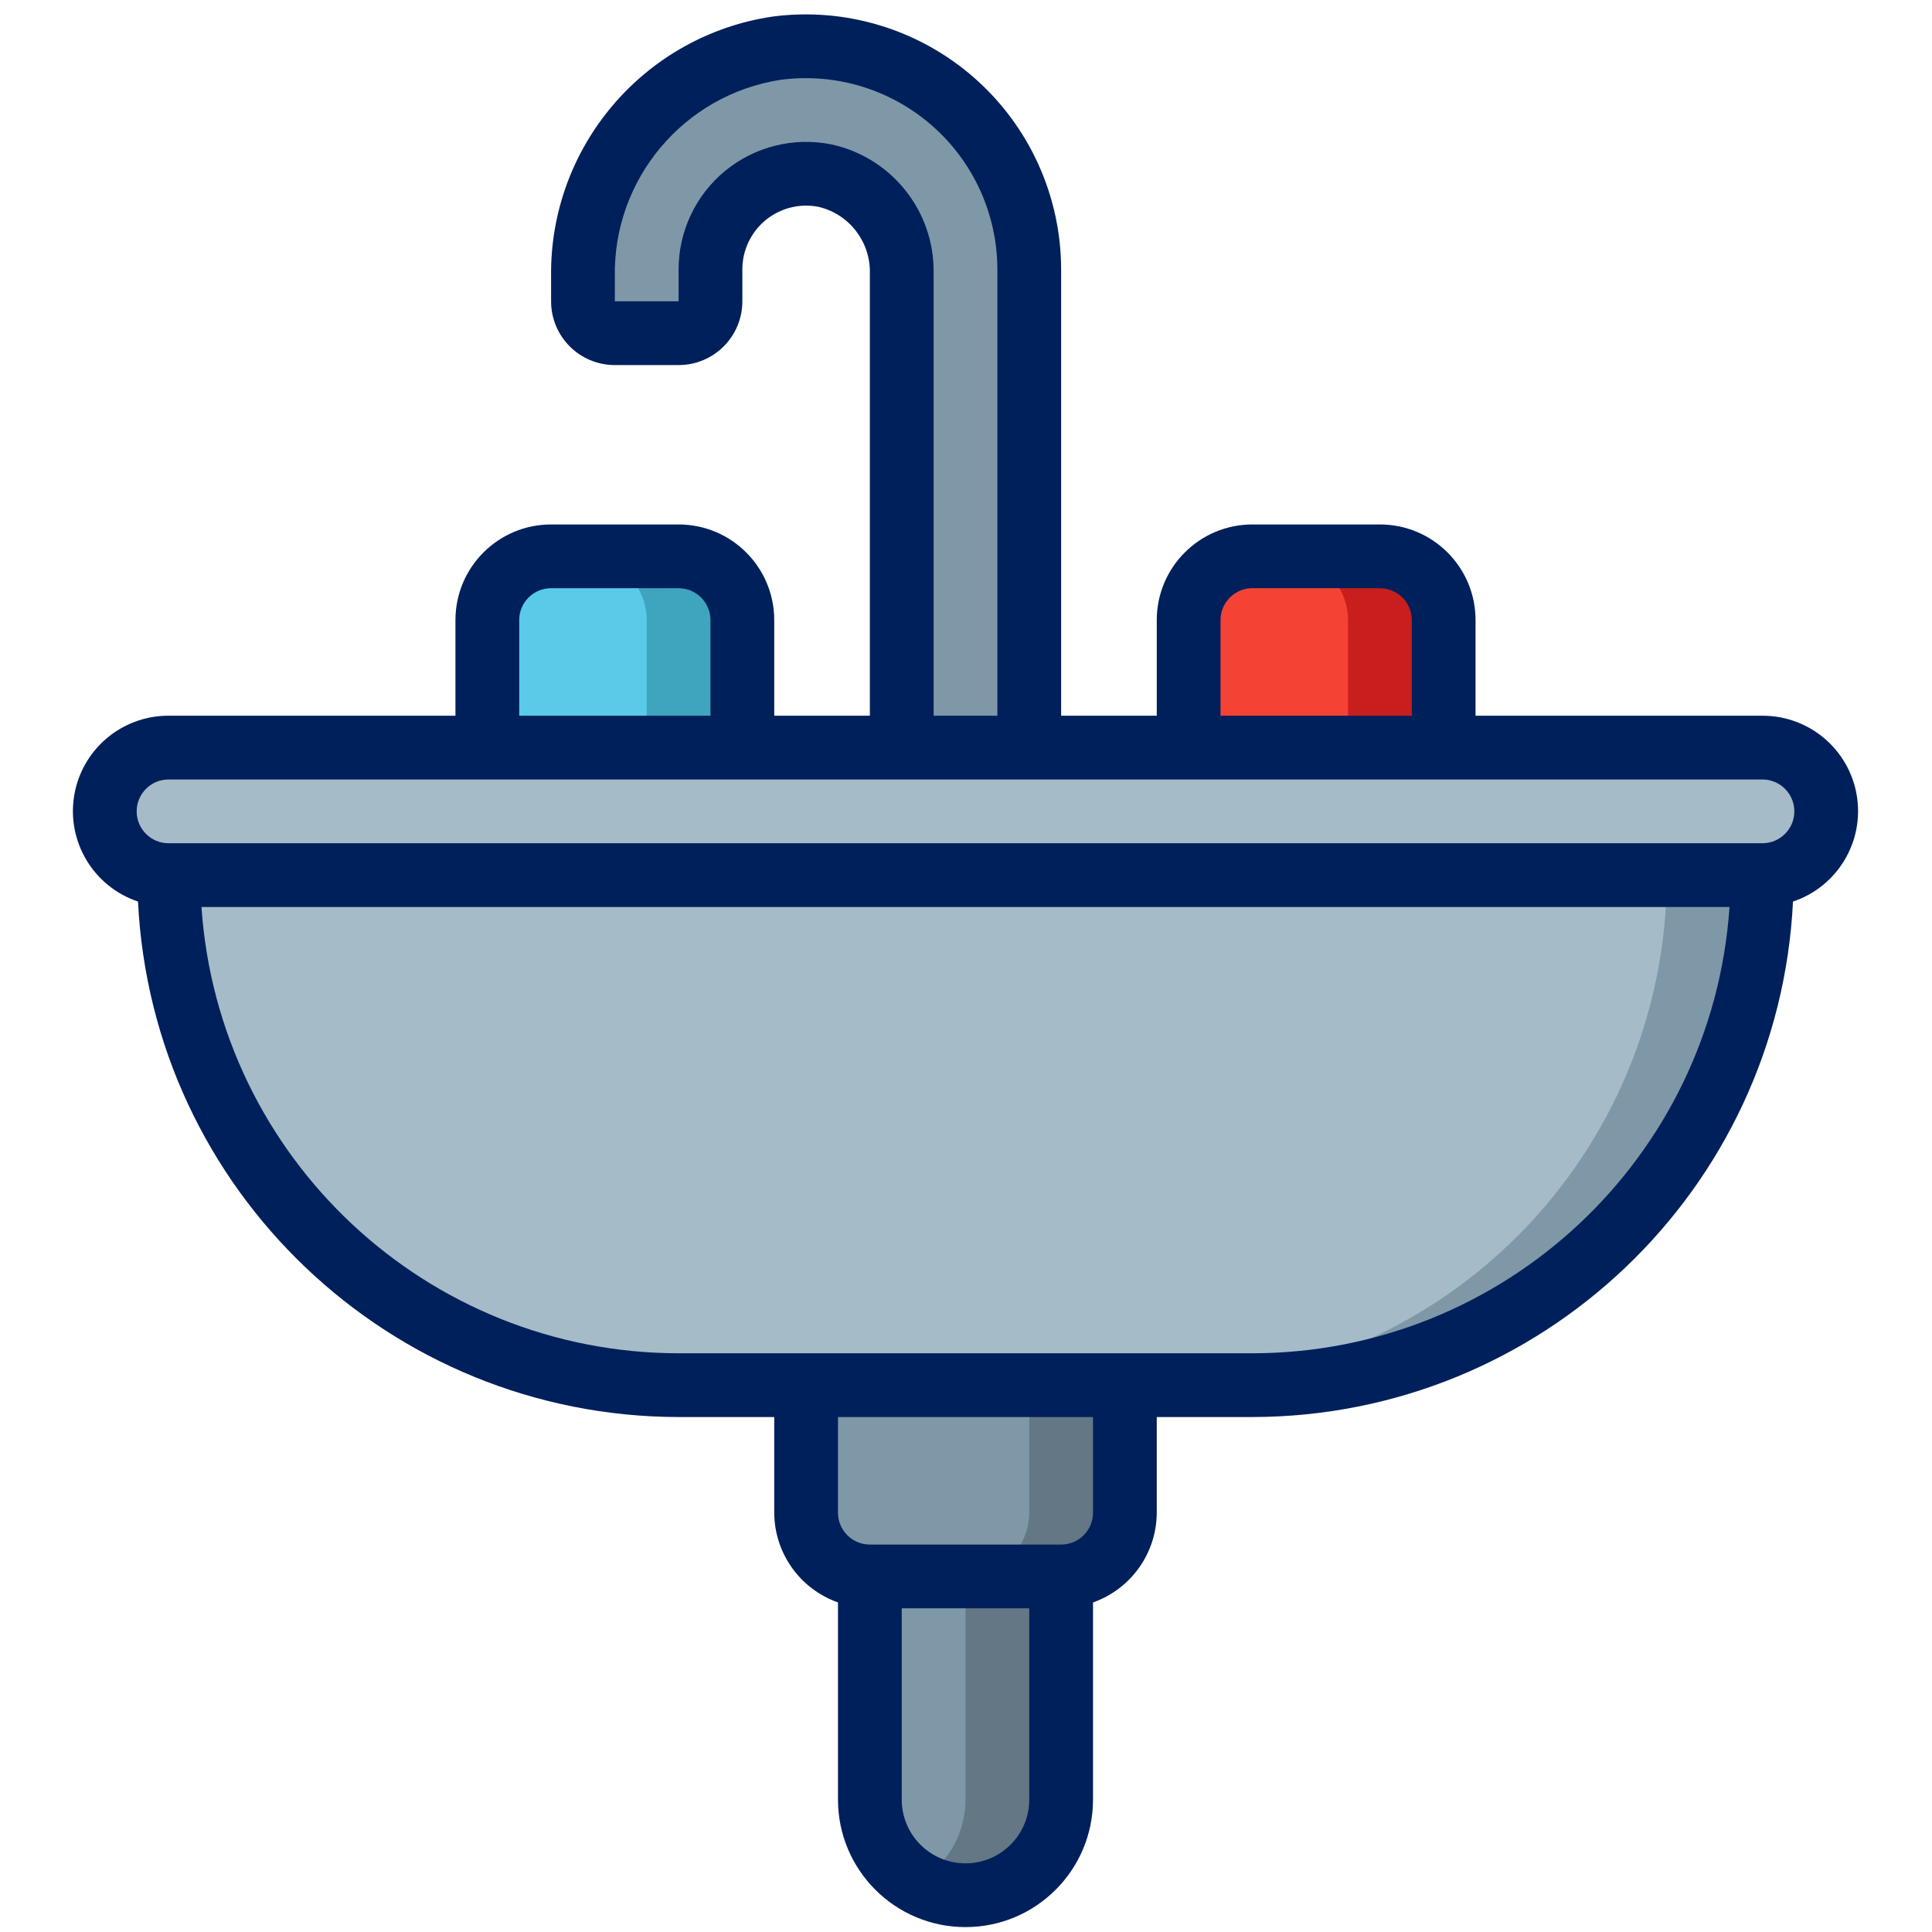 <svg width="100" height="100" viewBox="0 0 100 100" fill="none" xmlns="http://www.w3.org/2000/svg">
<g clip-path="url(#clip0_1018_2321)">
<path d="M91.224 45.296C91.233 52.301 88.455 59.021 83.502 63.974C78.549 68.927 71.828 71.705 64.824 71.696H35.124C20.544 71.696 8.724 59.877 8.724 45.296H91.224Z" fill="#A5BBC8"/>
<path d="M86.274 45.296C86.283 52.301 83.505 59.021 78.552 63.974C73.599 68.927 66.878 71.705 59.874 71.696L64.824 71.696C71.828 71.705 78.549 68.927 83.502 63.974C88.455 59.021 91.233 52.301 91.224 45.296H86.274Z" fill="#7F98A7"/>
<path d="M94.524 41.996C94.518 43.816 93.044 45.291 91.224 45.296H8.724C6.907 45.283 5.437 43.813 5.424 41.996C5.429 40.176 6.904 38.702 8.724 38.696H91.224C93.041 38.709 94.51 40.179 94.524 41.996Z" fill="#A5BBC8"/>
<path d="M58.224 71.696V78.296C58.218 80.116 56.744 81.591 54.924 81.596H45.024C43.204 81.591 41.729 80.116 41.724 78.296V71.696H58.224Z" fill="#7F98A7"/>
<path d="M53.274 71.696V78.296C53.268 80.116 51.794 81.591 49.974 81.596H54.924C56.744 81.591 58.218 80.116 58.224 78.296V71.696H53.274Z" fill="#637784"/>
<path d="M54.924 81.596V93.146C54.924 95.88 52.708 98.096 49.974 98.096C47.24 98.096 45.024 95.88 45.024 93.146V81.596H54.924Z" fill="#7F98A7"/>
<path d="M49.974 81.596V93.146C49.974 94.459 49.452 95.717 48.522 96.644C48.214 96.942 47.868 97.2 47.494 97.409C49.021 98.302 50.909 98.309 52.443 97.429C53.978 96.549 54.924 94.915 54.924 93.146V81.596H49.974Z" fill="#637784"/>
<path d="M38.424 32.096V38.696H25.224V32.096C25.229 30.276 26.704 28.802 28.524 28.796H35.124C36.944 28.802 38.418 30.276 38.424 32.096Z" fill="#59CBE8"/>
<path d="M35.124 28.796H30.174C31.994 28.802 33.468 30.276 33.474 32.096V38.696H38.424V32.096C38.418 30.276 36.944 28.802 35.124 28.796Z" fill="#3FA4BE"/>
<path d="M74.724 32.096V38.696H61.524V32.096C61.529 30.276 63.004 28.802 64.824 28.796H71.424C73.244 28.802 74.718 30.276 74.724 32.096Z" fill="#F44335"/>
<path d="M71.424 28.796H66.474C68.294 28.802 69.768 30.276 69.774 32.096V38.696H74.724V32.096C74.718 30.276 73.244 28.802 71.424 28.796Z" fill="#C81E1E"/>
<path d="M53.274 13.946V38.696H46.674V14.144C46.719 11.735 45.065 9.625 42.714 9.095C41.257 8.798 39.744 9.171 38.593 10.111C37.441 11.052 36.774 12.46 36.774 13.946V15.596C36.774 16.507 36.035 17.246 35.124 17.246H31.824C30.913 17.246 30.174 16.507 30.174 15.596V14.342C30.091 8.442 34.373 3.386 40.206 2.495C43.504 2.062 46.83 3.07 49.332 5.263C51.834 7.455 53.27 10.619 53.274 13.946Z" fill="#7F98A7"/>
<path d="M35.124 27.146H28.524C25.79 27.146 23.574 29.362 23.574 32.096V37.046H8.724C6.302 37.04 4.233 38.792 3.84 41.182C3.447 43.572 4.846 45.894 7.143 46.664C7.877 61.59 20.18 73.322 35.124 73.346H40.074V78.296C40.083 80.386 41.403 82.246 43.374 82.942V93.146C43.374 96.791 46.329 99.746 49.974 99.746C53.619 99.746 56.574 96.791 56.574 93.146V82.942C58.545 82.246 59.865 80.386 59.874 78.296V73.346H64.824C79.768 73.322 92.071 61.59 92.805 46.664C95.101 45.894 96.501 43.572 96.108 41.182C95.715 38.792 93.646 37.04 91.224 37.046H76.374V32.096C76.374 29.362 74.158 27.146 71.424 27.146H64.824C62.09 27.146 59.874 29.362 59.874 32.096V37.046H54.924V13.946C54.92 10.145 53.279 6.529 50.42 4.023C47.562 1.517 43.762 0.363 39.993 0.857C33.328 1.843 28.424 7.612 28.524 14.349V15.596C28.524 17.419 30.001 18.896 31.824 18.896H35.124C36.946 18.896 38.424 17.419 38.424 15.596V13.946C38.423 12.953 38.87 12.011 39.64 11.384C40.411 10.757 41.423 10.51 42.395 10.712C43.967 11.097 45.06 12.523 45.024 14.141V37.046H40.074V32.096C40.074 29.362 37.858 27.146 35.124 27.146ZM26.874 32.096C26.874 31.185 27.613 30.446 28.524 30.446H35.124C36.035 30.446 36.774 31.185 36.774 32.096V37.046H26.874V32.096ZM53.274 93.146C53.274 94.969 51.796 96.446 49.974 96.446C48.151 96.446 46.674 94.969 46.674 93.146V83.246H53.274V93.146ZM56.574 78.296C56.574 79.207 55.835 79.946 54.924 79.946H45.024C44.113 79.946 43.374 79.207 43.374 78.296V73.346H56.574V78.296ZM64.824 70.046H35.124C22.102 70.029 11.313 59.938 10.428 46.946H89.519C88.634 59.938 77.846 70.029 64.824 70.046ZM63.174 32.096C63.174 31.185 63.913 30.446 64.824 30.446H71.424C72.335 30.446 73.074 31.185 73.074 32.096V37.046H63.174V32.096ZM43.026 7.473C41.086 7.083 39.072 7.584 37.541 8.838C36.011 10.092 35.123 11.967 35.124 13.946V15.596H31.824V14.349C31.722 9.271 35.394 4.902 40.414 4.13C43.242 3.757 46.094 4.621 48.241 6.501C50.387 8.38 51.62 11.093 51.624 13.946V37.046H48.324V14.141C48.376 10.938 46.157 8.146 43.026 7.473ZM46.674 40.346H91.224C92.135 40.346 92.874 41.085 92.874 41.996C92.874 42.907 92.135 43.646 91.224 43.646H8.724C7.813 43.646 7.074 42.907 7.074 41.996C7.074 41.085 7.813 40.346 8.724 40.346H46.674Z" fill="#00205B"/>
</g>
<defs>
<clipPath id="clip0_1018_2321">
<rect width="99" height="99" fill="white" transform="translate(0.474 0.746)"/>
</clipPath>
</defs>
</svg>
